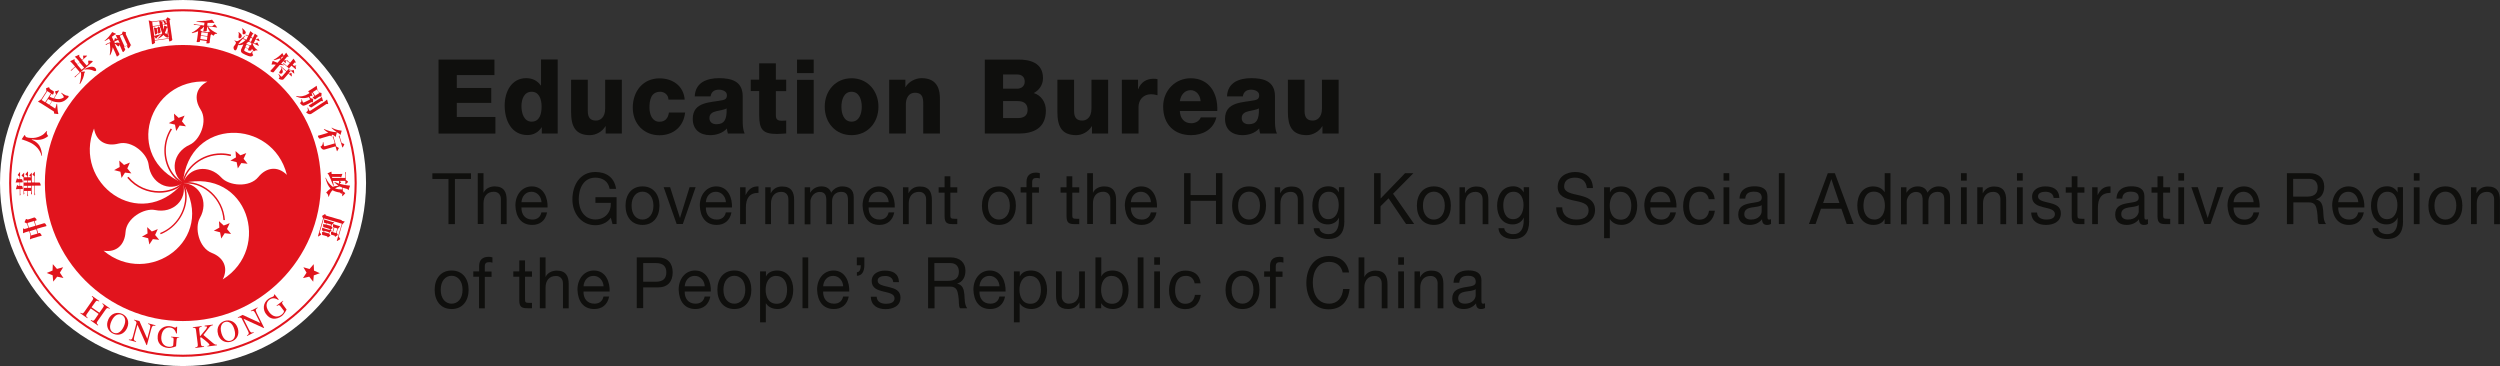 <svg xmlns="http://www.w3.org/2000/svg" id="_&#x5716;&#x5C64;_2" viewBox="0 0 251.75 36.86"><rect x="0" y="0" width="251.75" height="36.86" fill="#333333" stroke="none"/><defs><style>.cls-1{fill:#e1141d;}.cls-1,.cls-2,.cls-3{stroke-width:0px;}.cls-2{fill:#fff;}.cls-3{fill:#0f0f0d;}</style></defs><g id="Logos"><path class="cls-2" d="m18.43,36.86c10.18,0,18.43-8.25,18.43-18.43S28.61,0,18.43,0,0,8.25,0,18.43s8.25,18.43,18.43,18.43Z"></path><path class="cls-1" d="m18.42.93C8.76.93.92,8.77.92,18.43s7.84,17.5,17.5,17.5,17.5-7.84,17.5-17.5S28.09.93,18.42.93Zm0,34.79c-9.55,0-17.29-7.74-17.29-17.29S8.87,1.14,18.42,1.14s17.29,7.74,17.29,17.29-7.74,17.29-17.29,17.29Z"></path><path class="cls-1" d="m18.42,32.33c7.68,0,13.9-6.22,13.9-13.9s-6.23-13.9-13.9-13.9-13.9,6.23-13.9,13.9,6.22,13.9,13.9,13.9Z"></path><path class="cls-2" d="m18.42,18.43c-6.15-2.6-3.43-10.61,2.46-10.21-1.19.61-1.36,1.75-.68,2.81.76,1.18-.07,3.09-1.1,3.55-1.69.76-2.03,2.79-.68,3.85Z"></path><path class="cls-2" d="m18.42,18.43c-4.37,5.05-11.15-.02-8.95-5.49.21,1.32,1.25,1.84,2.46,1.52,1.36-.36,2.92,1.02,3.04,2.14.2,1.84,2.03,2.79,3.45,1.83Z"></path><path class="cls-2" d="m18.42,18.43c3.45,5.72-3.47,10.6-7.99,6.82,1.32.2,2.13-.62,2.21-1.87.08-1.41,1.87-2.46,2.98-2.23,1.82.38,3.28-1.06,2.81-2.72Z"></path><path class="cls-2" d="m18.42,18.43c6.51-1.51,9.01,6.57,4.01,9.71.6-1.19.07-2.22-1.1-2.67-1.31-.51-1.76-2.54-1.2-3.52.92-1.61,0-3.45-1.71-3.51Z"></path><path class="cls-2" d="m18.42,18.43c.57-6.66,9.04-6.54,10.47-.82-.95-.94-2.09-.75-2.88.22-.89,1.09-2.96.89-3.72.05-1.25-1.37-3.28-1.07-3.87.55Z"></path><polygon class="cls-1" points="18.09 12.64 17.74 13.19 17.62 12.55 17 12.4 17.56 12.08 17.52 11.44 17.99 11.87 18.59 11.64 18.32 12.22 18.73 12.72 18.09 12.64"></polygon><polygon class="cls-1" points="12.82 16.96 13.23 17.46 12.59 17.38 12.24 17.92 12.12 17.29 11.49 17.13 12.05 16.82 12.01 16.17 12.49 16.61 13.08 16.37 12.82 16.96"></polygon><polygon class="cls-1" points="15.29 23.31 15.89 23.07 15.62 23.66 16.03 24.15 15.39 24.08 15.04 24.62 14.92 23.99 14.29 23.83 14.86 23.51 14.82 22.87 15.29 23.31"></polygon><polygon class="cls-1" points="22.09 22.92 22.05 22.27 22.53 22.71 23.13 22.47 22.86 23.06 23.27 23.56 22.63 23.48 22.28 24.02 22.16 23.39 21.53 23.23 22.09 22.92"></polygon><polygon class="cls-1" points="23.83 16.33 23.2 16.17 23.76 15.85 23.72 15.21 24.2 15.64 24.8 15.41 24.53 15.99 24.93 16.49 24.3 16.42 23.95 16.96 23.83 16.33"></polygon><path class="cls-1" d="m16.55,15.16c0-.74.2-1.51.64-2.22h0l.13.08c-.43.68-.62,1.42-.62,2.14h0c0,1.39.72,2.68,1.75,3.21h0l-.07.14c-1.09-.56-1.83-1.9-1.83-3.34h0Z"></path><path class="cls-1" d="m12.82,17.9l.12-.1c.83,1,2,1.45,3.1,1.45h0c.91,0,1.77-.31,2.33-.87h0l.11.11c-.6.6-1.5.92-2.44.92h0c-1.14,0-2.36-.47-3.22-1.5h0Z"></path><path class="cls-1" d="m16.13,23.46c1.65-.66,2.52-2.25,2.52-3.67h0c0-.48-.1-.93-.3-1.33h0l.14-.07c.21.42.31.9.31,1.39h0c0,1.48-.91,3.12-2.62,3.81h0l-.06-.14h0Z"></path><path class="cls-1" d="m18.84,18.48c-.14,0-.27,0-.4.03h0l-.02-.15c.14-.02.28-.03.42-.03h0c1.74,0,3.65,1.56,3.81,3.83h-.15c-.14-2.18-2.01-3.68-3.66-3.68h0Z"></path><path class="cls-1" d="m18.35,18.42c.26-1.57,1.93-2.98,3.9-2.98h0c.34,0,.68.04,1.02.13h0l-.04.15c-.33-.08-.66-.12-.99-.12h0c-1.9,0-3.51,1.37-3.75,2.85h0l-.15-.02h0Z"></path><polygon class="cls-1" points="6.03 27.46 6.39 28 5.76 27.86 5.36 28.36 5.3 27.72 4.7 27.49 5.29 27.24 5.32 26.6 5.74 27.08 6.36 26.91 6.03 27.46"></polygon><polygon class="cls-1" points="30.87 27.46 30.51 28 31.14 27.86 31.54 28.37 31.6 27.73 32.21 27.51 31.62 27.25 31.59 26.6 31.17 27.09 30.55 26.91 30.87 27.46"></polygon><path class="cls-1" d="m8.1,31.48c.22.14.27.09.41-.1l.79-1.13c.14-.19.12-.24-.06-.4l.04-.05.72.51-.03.05c-.21-.12-.26-.11-.39.08l-.36.5.79.55.36-.51c.13-.19.12-.24-.07-.39l.04-.05.72.51-.03.05c-.21-.12-.26-.11-.39.07l-.81,1.16c-.12.17-.13.24.06.4l-.04.05-.72-.51.04-.05c.22.14.28.09.41-.1l.35-.51-.79-.55-.38.54c-.12.17-.13.24.07.4l-.03.05-.72-.51.04-.05Z"></path><path class="cls-1" d="m10.9,32.17c.31-.66.93-.78,1.41-.56.47.22.79.77.48,1.44-.29.61-.88.8-1.4.55-.52-.24-.77-.82-.48-1.43Zm1.56.72c.31-.66.09-1.04-.2-1.18-.29-.14-.72-.05-1.03.61-.29.63-.12,1.03.2,1.18.32.15.73.03,1.03-.61Z"></path><path class="cls-1" d="m15.63,32.81c-.2-.03-.3-.04-.4.32l-.43,1.62h-.05s-.91-2.05-.91-2.05h0s-.32,1.2-.32,1.2c-.08.32-.04.4.19.47l-.02.06-.72-.19.02-.06c.24.05.31.02.4-.32l.36-1.36c-.08-.19-.13-.22-.25-.25v-.06s.54.14.54.14l.79,1.79h0s.27-1.03.27-1.03c.09-.35.01-.4-.19-.47l.02-.06.72.19v.06Z"></path><path class="cls-1" d="m18.02,34c-.14,0-.22,0-.24.23l-.05.64s-.44.2-.79.17c-.31-.02-.66-.15-.86-.41-.15-.2-.23-.39-.2-.81.04-.53.49-1.03,1.17-.98.32.03.46.14.56.15.02,0,.13,0,.16-.09h.07s-.03.68-.03.68h-.07c-.07-.24-.21-.57-.65-.6-.3-.02-.78.14-.85.94-.04.57.26.96.75,1,.21.02.44-.04.45-.15l.04-.51c.02-.26-.04-.27-.25-.3v-.06s.81.06.81.06v.06Z"></path><path class="cls-1" d="m20.61,32.79l.83-.1v.06c-.18.04-.25.06-.44.31l-.52.67.83.7c.23.2.36.31.54.28v.06s-.96.12-.96.12v-.06c.16-.03.21-.04.2-.11-.01-.1-.36-.39-.48-.48l-.38-.29-.07.08.07.59c.03.22.07.27.32.25v.06s-.88.11-.88.11v-.06c.24-.04.27-.1.24-.35l-.17-1.37c-.03-.25-.1-.26-.32-.25v-.06s.89-.11.89-.11v.06c-.24.05-.28.09-.25.32l.08.65c.63-.73.71-.83.7-.93-.01-.09-.07-.08-.23-.07v-.06Z"></path><path class="cls-1" d="m21.96,33.66c-.21-.7.18-1.2.68-1.35.5-.15,1.1.06,1.31.76.19.65-.13,1.18-.69,1.34-.55.16-1.12-.1-1.31-.75Zm1.64-.49c-.2-.69-.62-.84-.93-.75-.31.09-.57.44-.37,1.14.2.67.59.85.93.75.34-.1.57-.46.37-1.13Z"></path><path class="cls-1" d="m25.94,31.01c-.17.11-.25.17-.09.5l.75,1.5-.05.02-2.03-.93h0s.56,1.11.56,1.11c.15.29.24.32.45.23l.03.05-.67.34-.03-.05c.21-.12.25-.2.09-.5l-.63-1.25c-.19-.08-.24-.07-.35-.02l-.03-.05.49-.25,1.78.82h0s-.48-.95-.48-.95c-.17-.33-.25-.31-.45-.23l-.03-.05.67-.34.03.05Z"></path><path class="cls-1" d="m28.51,30.33c-.1.09-.16.15-.03.33l.38.51s-.2.43-.48.65c-.25.19-.59.32-.92.26-.24-.05-.43-.14-.68-.47-.32-.43-.31-1.1.23-1.5.26-.19.44-.2.52-.26.02-.02.09-.09.06-.17l.06-.04.42.52-.06.04c-.2-.13-.53-.28-.88-.02-.24.18-.5.62-.01,1.27.35.46.83.55,1.22.25.18-.13.3-.32.24-.41l-.31-.41c-.16-.21-.21-.18-.39-.06l-.03-.05.65-.49.03.05Z"></path><path class="cls-1" d="m4.68,22.72s-.04-.08-.08-.14c-.05-.08-.08-.1-.1-.1-.02,0-.04,0-.07,0l-.33.1-.47.14h-.01s0,0,0,0l-.13-.46h0s.01-.01.01-.01l.14-.04s.06-.02.04-.09c-.01-.04-.04-.09-.1-.15-.05-.06-.1-.08-.14-.07l-.32.11-.29.09c-.06.02-.12,0-.17-.05,0,0-.02-.01-.03,0-.01,0-.03.01-.03.03l-.12.27s0,.02,0,.03c0,.01,0,.02.02.02l.22.11h0s0,0,0,0l.13.43h0s-.01.01-.01.01l-.33.1c-.06.02-.11,0-.15-.05,0,0-.01-.01-.02,0-.01,0-.02.01-.02.02v.47c.06-.03.14-.06.24-.1l.38-.11h0s0,0,0,0l.12.4h0s-.05.43-.05.43c.1-.05.2-.09.31-.12l.49-.15.35-.09s.02,0,.03-.02c0,0,0-.02,0-.03,0-.03-.04-.07-.08-.13-.05-.08-.08-.1-.1-.11-.02,0-.04,0-.07,0l-.09.03h-.01s0,0,0,0l-.12-.43h0s0-.02,0-.02l.5-.15.42-.11s.03,0,.03-.02c0,0,0-.03,0-.04Zm-1.76.21h-.01s0,0,0,0l-.14-.46h0s.01-.02.01-.02l.63-.19h.01s0,0,0,0l.14.46h0s-.01.02-.01.02l-.63.19Zm.87.57h0s-.01.02-.01.02l-.64.19h-.01s0,0,0,0l-.13-.43h0s.01-.01.01-.01l.63-.19h.01s0,0,0,0l.12.43Z"></path><polygon class="cls-2" points="2.05 19.62 2.04 19.63 2.04 19.63 2.05 19.62"></polygon><polygon class="cls-1" points="3.21 19.53 3.21 19.53 3.21 19.54 3.21 19.53"></polygon><polygon class="cls-2" points="3.54 19.62 3.53 19.62 3.53 19.63 3.54 19.62"></polygon><polygon class="cls-2" points="2.82 19.72 2.81 19.72 2.81 19.73 2.82 19.72"></polygon><path class="cls-1" d="m2.43,19.53h0s0,.01,0,.01h0Z"></path><polygon class="cls-1" points="1.67 18.65 1.67 18.65 1.67 18.65 1.67 18.65"></polygon><polygon class="cls-1" points="1.96 17.35 1.96 17.35 1.97 17.34 1.96 17.35"></polygon><path class="cls-1" d="m2.25,18.36s.04-.01.04-.04c0-.04,0-.09-.02-.14-.02-.06-.03-.09-.04-.11-.01-.02-.03-.03-.05-.03h-.15s-.01,0-.01,0h0v-.69s0-.02,0-.02c0,0,0,0-.01,0,0,0-.02,0-.02.01,0,0-.19.25-.19.25,0,.01-.01.02-.01.03,0,0,0,.02.02.03l.17.15h0v.23h0s-.01.01-.01.01h-.17s-.05-.08-.05-.08c0,0-.01-.01-.02-.01-.01,0-.02,0-.03.02l-.13.41c.06,0,.23-.01.23-.01h.17s.01,0,.01,0h0s0,.34,0,.34h0s-.01.01-.01.01h-.16s0,0,0,0h0c-.03-.07-.04-.08-.05-.08,0,0-.01,0-.02,0-.02,0-.03,0-.03.02l-.11.4c.05,0,.2-.02.2-.02h.19v.66l.08-.07c-.02-.07-.03-.13-.03-.18v-.4h0s.01-.01.01-.01h.11s.12,0,.12,0c0,0,.01,0,.01,0,0,0,.01-.02.01-.05s0-.08-.03-.15c-.02-.08-.04-.1-.04-.11-.01,0-.03-.01-.04-.01h-.17v-.34h0s.01-.01.01-.01h.24Z"></path><polygon class="cls-1" points="1.66 17.97 1.66 17.97 1.66 17.97 1.66 17.97"></polygon><polygon class="cls-1" points="2.74 17.31 2.74 17.31 2.74 17.31 2.74 17.31"></polygon><path class="cls-1" d="m4.05,18.49c-.02-.05-.04-.11-.08-.11h-.21s-.24,0-.24,0h-.01s0-1.07,0-1.07c0-.02,0-.02,0-.02-.01,0-.02,0-.02.01l-.21.24s-.01.02-.01.03c0,0,0,.02.02.03l.18.16h0s0,.6,0,.6h0s-.01.01-.01.01h-.25s-.01,0-.01,0h0v-.95s0-.02,0-.02c0,0,0,0-.01,0-.01,0-.02,0-.02.01l-.2.22s-.02.03-.02.04c0,.01,0,.02.02.03l.16.12h0v.02h0s-.01.01-.01.01h-.29s-.01,0-.01,0h0s0-.55,0-.55c0-.02-.01-.02-.02-.02-.01,0-.02,0-.03.01,0,0-.2.24-.2.24,0,0-.01.02-.01.03s0,.02.02.03l.18.14h0v.11h0s-.01.01-.01.01h-.32v-.43s-.01-.02-.01-.02c0,0-.01,0-.02.01l-.21.23s-.01.02-.01.04c0,.01,0,.02.01.03l.18.15h0s0,1.74,0,1.74l.08-.08c-.02-.06-.03-.12-.03-.17v-.11h0s.01-.01.01-.01h.31s.01,0,.01,0h0v.54l.08-.06c-.02-.09-.03-.16-.03-.23v-.24h0s0-.01,0-.01h.32s.01,0,.01,0h0v.37l.09-.08c-.02-.09-.03-.17-.03-.25v-.56h0s.01-.01.01-.01h.26s0,.98,0,.98l.08-.08c-.02-.08-.03-.16-.03-.22v-.68s0-.01,0-.01h.29s.23,0,.23,0c.04,0,.06,0,.06,0,0,0,0-.02,0-.04,0-.04-.01-.11-.04-.18Zm-1.65-.12v-.18h0s0-.01,0-.01h.31s.01,0,.01,0h0v.19h0s-.01.01-.01.01h-.32Zm.32.55h-.31s-.01,0-.01,0h0v-.2h0s.01-.01.01-.01h.31s.01,0,.01,0h0v.2h0s-.01.01-.01.01Zm.06-.55v-.18h0s.01-.01.01-.01h.32s.01,0,.01,0h0s0,.19,0,.19h0s-.01.01-.01.01h-.33Zm.33.55h-.32s0,0,0,0h0s0-.2,0-.2h0s.01-.01.01-.01h.32s.01,0,.01,0h0v.2h0s-.01.01-.01.01Z"></path><path class="cls-1" d="m3.22,14.04h0s.01,0,.01,0c.31.05.6.06.86.02.26-.04.52-.16.77-.36-.13-.14-.18-.28-.14-.41,0-.02.01-.04.03-.06l-.04-.04c-.13.14-.24.25-.31.31-.08.07-.19.14-.34.21-.15.07-.3.12-.45.15-.15.03-.32.04-.49.03-.17,0-.33-.03-.45-.07-.06-.02-.1-.06-.12-.12-.02-.07-.04-.08-.05-.09-.01,0-.03,0-.04,0l-.28.42s.09.02.13.04c.19.06.43.15.72.28.28.13.53.32.74.55.2.23.35.5.42.79h.05c-.03-.43-.12-.77-.27-1.02-.16-.25-.41-.46-.77-.6h-.01s0-.01,0-.01h0Z"></path><polygon class="cls-1" points="5.47 11.46 5.47 11.46 5.47 11.46 5.47 11.46"></polygon><path class="cls-1" d="m6.93,9.72s-.02-.05-.04-.06c-.01-.01-.04-.02-.08-.02-.14-.01-.29-.07-.45-.18-.05-.03-.11-.08-.16-.12l-.04.03c.11.11.2.24.27.39h0s0,.01,0,.01v.02c-.04.05-.12.1-.25.14-.13.04-.25.06-.37.05-.12,0-.23-.03-.33-.07h-.02s0-.02,0-.02l.48-.75s0-.03,0-.03c0,0-.02,0-.04,0-.02,0-.32.08-.32.08-.01,0-.02,0-.03.02,0,.01,0,.02,0,.03h0s0,0,0,0l.09.27h0s0,.01,0,.01l-.24.38h0s0,0,0,0c-.14-.04-.27-.09-.38-.15h-.01s0-.02,0-.02l.18-.28h0s0,0,0,0l.1.07s.05.02.07-.03c.02-.03.04-.08.06-.16.02-.08.01-.12-.03-.15l-.23-.13-.13-.09s-.06-.07-.07-.14h0s0-.02-.01-.03c-.01,0-.02,0-.04,0l-.23.08s-.03.02-.04.03c0,.01,0,.02,0,.03l.04.25h0s-.52.81-.52.81h0s0,0,0,0l-.34.24c.08.04.19.1.33.19l1.27.81s.04.06.02.12c-.01.02-.01.05,0,.06,0,.01.02.02.03.03.02,0,.36.05.36.05.02,0,.03,0,.04-.02.01-.02.01-.03,0-.05-.03-.07-.06-.23-.08-.5l-.04-.46h-.05c-.03.14-.07.29-.13.45v.02s-.02,0-.02,0l-.53-.34h-.01s0-.02,0-.02l.25-.39h0s0,0,0,0c.09.04.2.07.33.09.12.02.25.03.38.03.13,0,.25-.03.37-.08.12-.05.23-.12.33-.21.1-.09.17-.15.18-.17l.03-.04s.03-.06.02-.09Zm-2.36.59h-.01s-.35-.23-.35-.23h-.01s0-.02,0-.02l.56-.88h0s.01,0,.01,0l.35.22h0s0,.02,0,.02l-.57.88h0Zm.65-.13l-.24.37h0s-.01,0-.01,0l-.34-.22h0s0-.02,0-.02l.21-.33h0s.01,0,.01,0c.1.06.23.12.36.17h.01s0,.02,0,.02Z"></path><path class="cls-1" d="m9.3,6.16s0,0,0-.01c0,0,0,0,0-.01,0,0-.02-.01-.03-.01-.01,0-.34-.03-.34-.03,0,0-.01,0-.03.02-.02.01-.02.02-.02.04l.02.28h0s0,0,0,0l-.17.15h-.01s0,0,0,0l-.44-.51h0s0-.02,0-.02l.48-.42s.01-.02.01-.02c0,0,0,0,0,0,0,0-.02-.01-.04-.02h-.33s-.02,0-.03,0c0,0-.01.02,0,.03h0s.02.27.02.27h0s0,.01,0,.01l-.12.11h-.01s0,0,0,0l-.25-.29s-.05-.09-.03-.13c.01-.04.01-.06,0-.08,0,0-.01-.01-.03,0l-.42.19s.1.09.21.2l.28.33h.01s-.01.02-.01.02l-.24.21h0s0,0,0,0l-.25-.29s-.04-.11-.01-.17c0,0,0-.02-.01-.04-.01-.01-.02-.01-.04,0l-.41.19s.09.08.19.19l.3.34h0s0,.02,0,.02l-.45.39h.12c.05-.07.1-.12.14-.16l.22-.19h.01s0,0,0,0l.44.51h0s0,.02,0,.02l-.56.49h.12s.08-.11.13-.16l1.63-1.41Zm-1.52.35h-.01s.01-.02.01-.02l.24-.2h0s0,0,0,0l.44.51h0s0,.02,0,.02l-.24.21h0s0,0,0,0l-.44-.51Z"></path><path class="cls-1" d="m8.53,7.2l-.38.03c.05.35,0,.75-.14,1.21l.05.02c.26-.41.41-.79.43-1.12h0s0,0,0,0l.07-.07s.01-.02,0-.04c0,0-.02-.01-.03-.01Z"></path><path class="cls-1" d="m9.68,7.02c0-.05-.03-.1-.07-.15-.09-.11-.23-.16-.42-.15-.18.01-.42.09-.69.24v.05c.33-.06.65-.02.96.13.08.04.14.03.19,0,.03-.03.05-.07.04-.12Z"></path><polygon class="cls-1" points="10.77 4.56 10.76 4.56 10.75 4.56 10.77 4.56"></polygon><path class="cls-1" d="m13.22,4.61l-.19-.38-.36-.78s-.01-.07,0-.11c.02-.03.02-.05.02-.07,0-.01-.02-.02-.04-.03l-.22-.06s-.05,0-.06,0c-.02,0-.02.02-.03.04h0s-.07.2-.07.2h0s0,0,0,0l-.24.11h-.38c.03.06.07.13.1.21l.08.17v.03s-.02-.01-.02-.01l-.19-.08s-.04-.01-.04-.01c0,0,0,0-.02.03l-.06.22h0s0,0,0,0l-.04.02h-.01s0,0,0,0l-.18-.39h0s0-.02,0-.02c.12-.08.2-.14.22-.16.02-.02.05-.04.06-.05.02,0,.05-.01.07-.02.03,0,.04,0,.05-.02,0-.01,0-.03,0-.04,0,0,0-.01-.02-.02l-.35-.16c-.2.32-.46.62-.77.88l.02.03c.17-.09.32-.18.43-.26h0s0,0,0,0l.15.34h0s-.01.02-.01.02l-.51.23.1.05c.08-.06.15-.1.2-.12l.13-.06h.01s0,0,0,0c.07.36.07.77,0,1.22h.04c.14-.25.23-.52.26-.78h0s0-.01,0-.01h0s.01,0,.01,0h0s.26.57.26.57l.12.29v.03s.04.04.08.02c.03-.02.08-.05.13-.1.06-.07.07-.1.08-.1,0-.02,0-.04-.01-.06l-.03-.06-.18-.36-.26-.57h0s.01-.02.01-.02h.01s0,0,0,0h0s.04.03.09.06c.06.03.11.08.16.14.04.05.09.07.14.05.02,0,.04-.03.05-.06.01-.03.02-.06,0-.1h0s.01-.02.01-.02h0s.01,0,.01,0h0s.16.37.16.37l.15.34s.02.04.04.05c0,0,.02,0,.03,0,.03,0,.06-.04.1-.09.04-.04.07-.08.09-.12.02-.03.01-.06,0-.09l-.11-.22h0s.01-.02.01-.02l.26-.12h.01s0,0,0,0l.11.26s.01.03.02.03c0,0,.02,0,.03,0,.04-.02.09-.06.14-.13.06-.07.07-.13.05-.18Zm-1.19-.26h0s0,.03,0,.03v-.02c-.08-.09-.23-.1-.46-.02h0s0,0,0,0l-.06-.13h0s.01-.02.01-.02l.37-.17h.01s0,0,0,0l.15.32h0s0,.01,0,.01Zm.79.23l-.26.12h-.01s0,0,0,0l-.49-1.08h0s0-.02,0-.02l.27-.12h.01s0,0,0,0l.5,1.08h0s-.01.02-.01.02Z"></path><polygon class="cls-1" points="11.6 3.86 11.6 3.86 11.6 3.85 11.6 3.86"></polygon><path class="cls-1" d="m17.31,3.72l-.24-1.65h0s0-.01,0-.01l.07-.08s.02-.03.02-.05c0-.02-.01-.03-.02-.03l-.24-.14s-.03-.01-.04,0c-.01,0-.02,0-.03.02l-.14.2h0s0,0,0,0l-1.32.19h0s0,0,0,0l-.4-.12c.02.12.04.21.05.28l.24,1.72.04.37s0,.03.02.03c.01,0,.02,0,.04,0,.03,0,.08-.02.14-.06.08-.04.1-.06.11-.07,0-.02.01-.03,0-.05l-.03-.16h0s.01-.02.01-.02l1.41-.2h.01s0,.01,0,.01v.08s.03.16.03.16c0,0,0,.02.02.03.01,0,.03.01.04,0,.01,0,.05-.01.15-.06.08-.04.11-.08.1-.13l-.05-.26Zm-.49-1.26h0s.03.2.03.2v.02s-.02,0-.02,0l-.3-.1c-.01.18-.02.31-.04.38h0s-.01,0-.01,0h0s0,0,0,0h0c-.02-.07-.05-.21-.08-.44h0s.01-.01.01-.01l.42-.06h.01Zm-.32-.41l.24-.04h.01s0,.01,0,.01l.04.3v.03s-.02-.01-.02-.01l-.08-.04h0s0-.02,0-.02c0-.02.01-.05,0-.07,0-.04-.03-.07-.07-.09-.04-.03-.09-.04-.15-.04h0v-.02h0s.01-.01.01-.01Zm-.3.05h0s0,0,0,0h0l.19-.03h.03s-.02.02-.02.02h-.01c.06.04.09.09.11.16.01.07.04.1.07.11h.02s0,.02,0,.02l-.06.08h0s0,0,0,0l-.14.02h-.01s0-.01,0-.01l-.03-.2h0s0-.01,0-.01c.05-.04.05-.06.05-.07,0-.02-.01-.02-.02-.02l-.17-.03h-.03s.02-.02.02-.02Zm-.82.51l-.05-.37h0s.01-.01.01-.01l.68-.1h.01s0,0,0,0l.03.15.03.23h0s0,.02,0,.02l-.69.1h0s0,0,0,0Zm1.63,1.23l-1.41.2h-.01s0-.01,0-.01l-.05-.36h0s.01-.01.01-.01h0s0,0,0,0h0s.03.07.07.11c.03.04.05.08.07.1.01.02.02.02.02.02.02,0,.04-.02.06-.05.02-.04.05-.08.1-.12l.36-.29v-.02c-.24.08-.47.15-.69.2h-.01s0-.01,0-.01l-.13-.92v-.03s.02.01.02.01l.06.04c.08-.03.13-.05.16-.05l.46-.07h0s0,.01,0,.01l.03.18v.03s-.02-.02-.02-.02l-.14-.1s-.02,0-.03,0c-.01,0-.02,0-.02.02h0s-.08.12-.08.12h0s0,0,0,0h-.09s0,.01,0,.01h0s-.26-.07-.26-.07c.01.06.02.12.04.19l.04.26.03.22s.01.04.02.05c0,0,.01,0,.03,0,0,0,.03,0,.1-.05.07-.04.08-.05.09-.06,0,0,.01-.02,0-.03v-.07s0-.01,0-.01h.01s.06-.01.06-.01h.01s0,.01,0,.01v.09s.02.02.02.02c0,0,.02,0,.04,0,.02,0,.06-.02.12-.05.06-.03.08-.06.08-.11l-.03-.12-.03-.24h0s0-.01,0-.01l.03-.04.02-.02v.03c.05.21.1.38.16.52h0s0,.01,0,.01c-.12.2-.27.38-.46.54l.02.02c.22-.09.41-.22.57-.38h0s.01,0,.01,0c.07.09.15.16.23.2.08.05.15.07.19.06.06,0,.09-.04.08-.09,0-.03-.02-.06-.04-.11-.02-.05-.04-.11-.05-.17,0-.07-.02-.18-.03-.33h-.02c-.03.27-.04.29-.04.3,0,.02-.02.03-.04.03-.02,0-.03,0-.05-.01,0,0-.03-.02-.09-.1h0s0-.01,0-.01c.06-.12.12-.27.18-.47h0s0,0,0,0c.02-.02.03-.04.05-.05h.02s0,0,0,0l.15,1.05h0s-.01.01-.01.01Zm-1.11-.63h0s-.06.01-.06.01h0s0-.01,0-.01l-.05-.32h0s.01-.01.01-.01h.06s.01-.01.01-.01h0s.04.34.04.34h0Z"></path><polygon class="cls-1" points="15.97 2.67 15.97 2.67 15.97 2.67 15.97 2.67"></polygon><polygon class="cls-1" points="15.47 2.69 15.46 2.69 15.46 2.69 15.47 2.69"></polygon><polygon class="cls-1" points="15.97 2.67 15.97 2.67 15.97 2.67 15.97 2.67"></polygon><polygon class="cls-1" points="21.57 2.24 21.57 2.24 21.57 2.25 21.57 2.24"></polygon><path class="cls-1" d="m21,2.68l-.02-.03h.03s.82.12.82.12c.02,0,.03,0,.04,0,0,0,0,0,0,0,0-.01,0-.02-.02-.04l-.2-.26s-.02-.01-.03-.01c-.01,0-.03,0-.04.01l-.21.18h0s0,0,0,0l-.5-.07h-.01s0-.01,0-.01l.04-.27h0s.01,0,.01,0c.06,0,.16,0,.29,0,.14,0,.22,0,.26,0,.02,0,.04,0,.06.02.01,0,.02,0,.04,0,.01,0,.02-.01.02-.02,0,0,0-.02,0-.03l-.23-.29c-.31.09-.84.14-1.56.17v.04c.21.03.47.06.79.09h.01s0,.02,0,.02l-.04.26h0s-.01.01-.01.01l-1.05-.15.06.09c.05,0,.14,0,.27.01l.37.05h.02s-.01.02-.01.02c-.21.27-.51.51-.89.7l.03.05c.3-.07.5-.14.59-.19h.02s0,.01,0,.01l-.03.28-.07.52-.05.23s0,.02,0,.02c0,0,.03.02.07.03.05,0,.11,0,.17-.01.08-.02.09-.04.09-.04l.02-.15h0s.01,0,.01,0l.64.09h.01s0,.02,0,.02l-.03.19s0,.03.05.03c.05,0,.11,0,.18-.01.08-.02.1-.04.1-.05l.02-.24.08-.53s.02-.04.04-.05c.03-.01.03-.02.03-.02v-.02s.02.01.02.01c.09.07.16.12.2.14.06-.09.1-.15.15-.17.05-.03.1-.04.16-.03.01,0,.02,0,.03,0l.03-.05c-.34-.14-.64-.35-.88-.62Zm-.12,1.03l-.04.31h0s-.01,0-.01,0l-.64-.09h-.01s0-.01,0-.01l.04-.31h0s.01-.01.01-.01l.64.09h.01s0,.01,0,.01Zm.05-.37l-.04.29h0s-.01.01-.01.01l-.63-.09h-.01s0-.02,0-.02l.04-.29h0s.01,0,.01,0l.64.09h.01s0,.02,0,.02Zm.2-.14h0s-.01.01-.01.01h0s-.05-.04-.05-.04c0,0,0,0,0,0h0s0,0,0,0l-.13.09h0s0,0,0,0l-.6-.09h0s-.18-.14-.18-.14h-.01s.02-.02.02-.02c.15-.09.27-.2.37-.33h0s0,0,0,0h0s.01,0,.01,0h0s-.02.17-.02.17l-.06.3h0s0,0,.04.01c.05,0,.11,0,.19,0,.1-.02.11-.04.11-.04l.03-.24.03-.21h0s.01-.01.01-.01h0s.01,0,.01,0h0c.04.19.13.36.27.52h.01s-.01.02-.01.02Z"></path><path class="cls-1" d="m26.05,3.91s-.02-.03-.03-.03c0,0-.02,0-.04,0l-.18.09h0s0,0,0,0l-.05-.02h0s0-.02,0-.02l.1-.22s.03-.03.07-.04c.05-.01.06-.02.06-.02,0,0,0-.01-.04-.05l-.28-.22s-.08.19-.08.19l-.11.24h0s-.01,0-.01,0l-.16-.07h0s0-.02,0-.02l.11-.24s.03-.03.07-.04c.05-.01.05-.02.05-.02,0,0,0-.02-.05-.06l-.27-.23c-.02.05-.09.21-.09.21l-.11.25h0s-.01,0-.01,0l-.27-.12.03.1c.07,0,.12.03.17.05l.04.02h0s0,.02,0,.02l-.15.34h0s-.01,0-.01,0l-.3-.14h-.02s.01-.02.01-.02l.2-.22-.02-.03c-.17.15-.33.28-.48.39-.16.11-.27.17-.32.17-.05,0-.11-.01-.16-.04-.02-.01-.05-.03-.08-.05l-.03.04c.08.07.13.12.14.16.01.04,0,.09-.01.13-.01.04-.05.09-.11.17-.06.07-.09.12-.1.14-.02.05-.02.12,0,.2.02.08.06.14.11.16.08.04.14,0,.2-.12.04-.08.06-.15.08-.23.02-.08.03-.13.05-.17h0s0,0,0,0c.18.02.35,0,.51-.06h.03s-.01.02-.01.02l-.23.5s-.02.11,0,.19c.02.07.08.14.17.19.09.05.18.1.28.14.22.1.39.16.5.17.1.01.2-.04.29-.14-.07-.08-.1-.16-.1-.22,0-.06.02-.12.04-.19l-.03-.02s-.04.06-.07.11c-.04.06-.08.1-.11.12-.03.02-.08.02-.15,0-.06-.02-.15-.05-.25-.1-.13-.06-.21-.1-.23-.13-.03-.03-.03-.08,0-.13l.09-.2h0s.01,0,.01,0l.29.13h.01s0,.02,0,.02l-.04.08s0,.01,0,.02c0,.01.01.02.03.03.04.02.1.03.18.03.09,0,.12-.02.12-.03l.07-.14v-.03s.02.03.02.03c.04.08.1.17.18.25.11-.1.22-.13.34-.1l.03-.03c-.28-.2-.45-.43-.5-.68v-.02s.01,0,.01,0l.57.26s.02,0,.03,0c0,0,.01,0,.01-.02,0,0,0-.01,0-.02,0,0-.13-.26-.13-.26,0-.02-.02-.03-.02-.03-.01,0-.02,0-.02,0h0s0,0,0,0l-.21.1h0s0,0,0,0l-.1-.04h-.01s0-.02,0-.02l.15-.34h0s.01,0,.01,0l.36.16s.04.01.04,0c0,0,0,0,.01,0,0,0,0-.02,0-.03,0,0-.09-.21-.09-.21Zm-2.03.55h-.04s.02-.02.02-.02c.1-.16.26-.34.45-.54h.01s0,0,0,0l.02.04s.08.01.13.04l.09.04h.02s-.01.02-.01.02c-.16.18-.39.32-.7.42Zm1.12.17l-.12.26h0s-.01,0-.01,0l-.29-.13h-.01s0-.02,0-.02l.12-.26h0s0,0,0,0l.29.13h.01s0,.02,0,.02Zm.18-.31c-.02.08-.02.15-.02.22h0s-.01.01-.01.01h-.14s0,.02,0,.02h0s-.27-.12-.27-.12h0s0,0,0,0l-.06-.08h-.01s.01-.02.01-.02c.01,0,.06-.04.23-.15h0s0,0,0,0l.26.12h0s0,.01,0,.01Zm.11-.44l-.16.34h0s-.01,0-.01,0l-.16-.07h-.01s0-.01,0-.01l.15-.34h0s0,0,0,0l.16.07h.01s0,.02,0,.02Z"></path><path class="cls-1" d="m24.43,3.25c-.02.11,0,.17.06.2.04.02.09.01.14-.01.05-.03.09-.06.11-.1.05-.11-.06-.27-.33-.49l-.04.02.05.13c.02.06.03.15.01.26Z"></path><path class="cls-1" d="m24.03,3.56c-.02.17-.01.22,0,.24,0,.03.02.04.05.05.04.02.08.01.14-.02.05-.03.09-.08.11-.13.02-.05.02-.11,0-.17-.02-.07-.12-.17-.28-.3h-.04c.03.09.05.19.03.32Z"></path><path class="cls-1" d="m29.84,6.62s0-.02-.01-.03c-.01,0-.02-.01-.03,0h0l-.2.04h0s0,0,0,0l-.11-.1h-.01s0-.02,0-.02l.19-.22h0s0,0,0,0l.09.02s.01,0,.02-.01c.01-.01.01-.03,0-.05l-.22-.35c-.04.05-.2.25-.2.25l-.15.17h0s0,0,0,0l-.35-.3v.12c.07.03.12.05.15.08l.16.14h0s0,.02,0,.02l-.25.28h0s-.01,0-.01,0l-.38-.33v.11c.07.03.12.06.16.09l.38.33h.01s0,.02,0,.02l-.11.16-.11.12h0s0,0,0,0l-.6-.52v.11c.05.02.1.05.15.1l.41.35h.01s-.01.02-.01.02l-.42.48s-.03.02-.04.02c-.02,0-.05-.01-.08-.04-.04-.03-.1-.11-.2-.23l-.04.03s.06.1.08.16c.02.06.04.11.03.14,0,.03-.03.08-.09.16.04.02.17.06.17.06.02,0,.07.02.15.03.07.01.14-.01.19-.07l.47-.54h0s.01,0,.01,0l.32.28s0,0,0,0c0,0,.01,0,.01,0,0,0,0-.02.01-.03,0-.01-.03-.29-.03-.29,0-.02,0-.03-.01-.03,0-.01-.02-.01-.04,0l-.19.07h0s0,0,0,0l-.04-.03h-.01s0-.02,0-.02l.09-.11h0s0,0,0,0c.09.01.1,0,.1,0,0,0,0-.01,0-.02l-.22-.31h0s0-.01,0-.01h0s0-.01,0-.01h0s.58.51.58.51c0,0,0,0,0,0,0,0,0,0,.01,0,0,0,0-.01,0-.02,0-.02-.03-.31-.03-.31,0,0,0-.02-.02-.03,0,0-.02,0-.04,0l-.22.04h0s0,0,0,0l-.22-.19h0s0-.02,0-.02l.25-.28h0s0,0,0,0l.41.35s.03.01.03,0c0,0,0-.01.01-.02,0,0-.03-.28-.03-.28Z"></path><path class="cls-1" d="m28.23,6.53h0s.34.05.34.05l.02-.05-.26-.1h-.02s.01-.02.01-.02l.21-.25h0s0,0,0,0l.22.19s.03.01.03,0c0,0,0-.01,0-.03v-.24s-.01-.02-.02-.03c-.01,0-.02-.01-.03,0h0s-.14.06-.14.06h0s0,0,0,0h0s-.01-.01-.01-.01h0s.35-.41.35-.41h0s0,0,0,0l.09.03s.02,0,.03-.01c.01-.01.01-.02,0-.04l-.23-.37s-.15.2-.15.2l-.09.1h-.01s-.01,0-.01,0l-.13-.26c-.22.25-.51.48-.87.68v.04c.19-.02.39-.09.61-.18h0s0,0,0,0l.08.07h.01s-.01.02-.01.02l-.3.35h0s-.01,0-.01,0l-.48-.19c-.02.06-.11.33-.11.33,0,.02,0,.03,0,.04,0,0,.02.01.07,0,.04,0,.08-.01.12-.01l.22.02h.02s-.02.02-.02.02l-.3.35-.21.22s-.02.04-.02.05c0,.01.01.02.02.04.03.03.08.05.16.08.08.03.13.02.16-.02l.18-.23.41-.47h0Zm.05-.68h-.02s.02-.02.02-.02c0,0,.04-.03.19-.14h0s0,0,0,0h.04s.02.01.02.01v.02s-.18.19-.18.19h0s-.01,0-.01,0l-.06-.06Z"></path><path class="cls-1" d="m28.17,7.39s.08.04.13.03c.05,0,.09-.03.13-.07.03-.04.05-.09.05-.16,0-.06-.04-.17-.11-.32h-.05c0,.11-.05.21-.15.32-.06.07-.07.14,0,.19Z"></path><path class="cls-1" d="m32.93,10.02s-.11.1-.21.18l-1.47.95s-.08.02-.11-.02c-.03-.05-.08-.15-.13-.3l-.05.02c.03.1.05.19.04.25,0,.06-.06.13-.18.21.2.19.38.24.53.15l1.51-.98s.09-.03.14,0h0s.03,0,.04,0c.01,0,.02-.02.01-.03l-.11-.42Z"></path><polygon class="cls-1" points="32.36 9.72 32.35 9.72 32.35 9.72 32.36 9.72"></polygon><path class="cls-1" d="m31.36,10.28h0s0,0,0,0l.11.03s.03,0,.03,0c0,0,.01-.02.01-.03l.03-.27s0-.03-.01-.04c0-.02-.02-.03-.03-.03l-.21-.05h0s0,0,0,0l-.1-.15h0s.01-.02.01-.02l.14-.08h0s0,0,0,0l.08.05s.02,0,.03,0c.01,0,.02-.02.01-.04l-.08-.3h0s0-.01,0-.01l.04-.02h.01s0,0,0,0l.23.35h0s-.01.02-.01.02l-.14.09s-.02.01-.02.02c0,0,0,.02,0,.03.01.02.05.05.1.1.07.06.1.08.11.08.02,0,.03,0,.04,0h0s.17-.12.17-.12l.23-.15c.06-.04.12-.04.16-.01.02,0,.03,0,.04,0,0,0,.02-.02.02-.03,0-.01.02-.28.02-.28,0-.01,0-.02-.01-.04,0-.02-.02-.03-.04-.03l-.2-.04h0s0,0,0,0l-.17-.27h0s-.07-.41-.07-.41c-.05.04-.12.09-.22.15l-.35.23-.26.16s-.02.01-.02.02c0,0,0,.01,0,.02.02.03.06.08.13.14h.01s-.01.02-.01.02l-.16.1c-.16.1-.34.17-.55.21-.2.04-.41.03-.62-.01l-.02.05c.45.19.88.21,1.27.06h.01s0,0,0,0l.13.21h0s-.01.02-.01.02c-.13.07-.27.15-.41.21-.22.11-.24.11-.25.11-.02,0-.04-.01-.06-.04-.03-.04-.06-.14-.11-.3h-.04c.01.13,0,.21-.02.26-.03.04-.07.08-.13.12.04.05.08.1.12.14.04.04.09.08.13.1.05.03.09.04.14.03.05,0,.14-.04.28-.1.14-.06.29-.14.44-.23Zm.15-1.01l.4-.26h0s0,0,0,0l.23.35h0s0,.02,0,.02l-.4.26h-.01s0,0,0,0l-.22-.35h0s.01-.02.01-.02Z"></path><path class="cls-1" d="m32.51,10.18s.01-.02.01-.03l-.11-.39s-.07.05-.11.08c-.05.03-.09.06-.11.08l-.78.5-.28.17s-.02.02-.03.03c0,.01,0,.02,0,.04,0,0,.02.02.12.1.07.06.13.07.17.04l.22-.15.71-.46s.09-.03.14,0h0s.02,0,.03,0Z"></path><path class="cls-1" d="m33.19,13.67c.06-.02.11,0,.15.05.02.02.03.02.03.02,0,0,.01-.01.02-.02l.03-.14v-.02s.02,0,.02,0c.09.04.15.06.17.07h0c.07.04.12.08.14.13,0,.02.02.02.03.02.01,0,.02-.01.03-.03l.11-.4v-.02s.02,0,.02,0c.17.09.27.16.3.23,0,.03.02.02.03.02.01,0,.02-.02.03-.04l.11-.38c-.43-.05-.76-.16-1-.31l-.02.04c.16.16.32.29.5.4h.01s0,.02,0,.02h0s0,.01,0,.01h0c-.45-.03-.88-.14-1.26-.33l-.03.04c.16.14.3.25.42.32l.03.02h-.03s-.69.21-.69.21l-.3.08s-.02,0-.02.01c0,.01,0,.04,0,.07.02.05.04.11.09.16.05.06.08.07.09.07l.28-.09.76-.22Z"></path><path class="cls-1" d="m34.66,14.52s-.01-.02-.03-.03l-.23-.1h0s0,0,0,0l-.23-.76-.06.1s.06.1.09.19l.26.88s.02.05.03.05c0,0,0,0,.01,0,0,0,.02,0,.03-.03l.13-.25s.01-.03.01-.04Z"></path><path class="cls-1" d="m34.1,14.88l-.23-.12h0s0,0,0,0l-.31-1.06-.07.09c.04.06.08.13.1.21l.12.42h0s-.01.02-.01.02l-.96.28s-.06,0-.08,0c-.02,0-.03-.03-.04-.05,0-.03-.03-.15-.06-.36h-.04c0,.25-.1.4-.26.46.13.24.27.34.42.29l1.1-.32h.01s0,0,0,0l.13.46s.01.03.02.03c0,0,0,0,.01,0,0,0,.01,0,.02-.03l.14-.25s.01-.03,0-.04c0,0-.01-.02-.03-.03Z"></path><polygon class="cls-1" points="35.1 19.1 35.1 19.1 35.1 19.1 35.1 19.1"></polygon><path class="cls-1" d="m34.22,18.5h-.02s.02-.02.02-.02l.12-.1s.01-.02.01-.03c0,0,0-.01,0-.02l-.15-.1-.04-.02h.61s.01,0,.01,0h0v.34s0,.01,0,.01c0,0,0,0,0,0s.01,0,.02,0c0,0,.25-.23.25-.23,0,0,0-.01,0-.02s0-.02-.01-.03l-.22-.17h0s0-.8,0-.8l-.08.07c.02.08.03.14.03.18v.35h0s-.01.01-.01.01h-1.3s0,0,0,0h0s-.02-.09-.02-.09v-.02s.01,0,.01,0h.76s.07.01.09.04c.02.02.03.03.04.03,0,0,.01,0,.01,0l.13-.37c-.06,0-.26.01-.26.01h-.81s-.01,0-.01,0h0s-.03-.24-.03-.24c-.06.03-.33.15-.33.15-.05.02-.06.04-.06.04,0,0,0,.02.03.04.03.02.05.04.06.05,0,0,.02.03.08.15.04.09.09.2.15.34l.26.65h.06s-.1-.46-.1-.46v-.02s.01,0,.01,0h.61v.27h-.01c-.13-.04-.28-.1-.45-.17l-.02.03c.11.12.25.23.4.33h0v.02h0s-.01.01-.01.01c-.26.02-.44.06-.55.1h0s0,0,0,0c-.32-.25-.55-.56-.7-.92l-.03.02c.12.49.29.85.51,1.07h0s-.01.02-.01.02c-.15.11-.3.24-.43.4.15.1.22.24.23.41h.04c.1-.3.23-.52.37-.65h0s.01,0,.01,0c.19.11.44.19.74.23h0s.09.06.12.12h0s.01.03.02.03c0,0,.01,0,.02-.02l.05-.12h0s0,0,0,0h.02v.34s0,.02.02.02c0,0,.02,0,.02-.01l.25-.27s.01-.02.01-.03c0-.02,0-.02-.02-.03h0s-.22-.17-.22-.17h0v-.34h.02s.09.03.21.06c.13.03.2.05.22.06.02,0,.04.03.06.07.01.03.02.04.04.04,0,0,.02,0,.03-.02l.15-.42c-.34-.03-.69-.1-1.03-.18Zm.25.58c-.31,0-.55-.04-.71-.09h-.02s.02-.02.02-.02c.08-.07.23-.14.44-.2h0s0,0,0,0c.12.06.21.1.27.12h0v.18h0s-.01.01-.01.01Z"></path><polygon class="cls-1" points="32.04 23.81 32.04 23.81 32.04 23.81 32.04 23.81"></polygon><path class="cls-1" d="m34.41,22.17l-1.54-.45c-.06-.02-.1-.07-.11-.14,0-.01,0-.02-.02-.02-.01,0-.02,0-.02,0h0s0,0,0,0l-.26.16s-.02.02-.02.03c0,.02,0,.04.01.06h0s0,0,0,0l.09.18h0s-.52,1.79-.52,1.79c0,.02,0,.02.01.03,0,0,.01,0,.02,0,0,0,.27-.16.27-.16.01,0,.02-.01.02-.02,0,0,0-.02,0-.03l-.14-.21h0s.41-1.4.41-1.4h0s.01,0,.01,0l1.79.53h.01s0,.02,0,.02l-.5,1.7s0,.02,0,.03c0,0,.01,0,.03,0,0,0,.29-.17.29-.17,0,0,.02-.01.02-.02,0-.01,0-.02,0-.03l-.16-.23h0s.35-1.19.35-1.19h0s0,0,0,0l.27-.32c-.07-.02-.3-.08-.3-.08Z"></path><polygon class="cls-1" points="33.78 23.85 33.78 23.85 33.78 23.85 33.78 23.85"></polygon><path class="cls-1" d="m34.01,23.66s0-.03,0-.04l-.11-.18h0s0,0,0,0l.11-.36h0s0,0,0,0l.24-.3c-.06-.01-.23-.06-.23-.06l-.22-.07-.22-.08s-.02,0-.03,0c0,0,0,0-.01.02,0,.02,0,.08-.01.16,0,.06,0,.13.04.14h.03s.01.01.01.01h0s-.13.46-.13.46h0s-.01,0-.01,0l-.09-.03s-.02,0-.03,0c0,0-.01.01-.02.02,0,.01,0,.05,0,.14,0,.1,0,.12.01.13,0,.01.02.02.03.02,0,0,.12.03.12.03l.2.06h0s0,0,0,0l.04.09s0,.02.02.02c0,0,.02,0,.02,0,0,0,.21-.15.21-.15.02-.01.02-.02.03-.04Zm-.17-.19h-.01s-.29-.09-.29-.09h0s0-.01,0-.01l.13-.45h0s.01,0,.01,0l.29.08h0s0,.02,0,.02l-.13.44h0Z"></path><polygon class="cls-1" points="33.04 23.89 33.04 23.89 33.03 23.89 33.04 23.89"></polygon><path class="cls-1" d="m33.15,23.53h0s0-.01,0-.01l.03-.1h0s0,0,0,0l.22-.23-.11-.03h-.03s.02-.02.02-.02l.19-.16s.01-.02.02-.02c0-.01,0-.02,0-.02h0s-.12-.15-.12-.15h0s0-.01,0-.01l.03-.12h0s0,0,0,0l.26-.26c-.06-.02-.24-.06-.24-.06l-.43-.13-.31-.1s-.02,0-.03,0c0,0-.01,0-.01.02,0,.03-.01.09-.02.17,0,.08,0,.12.04.13l.16.05h.01s0,.02,0,.02l-.04.12h0s-.01,0-.01,0l-.07-.02-.13-.04s-.02,0-.02,0c0,0-.01.01-.02.03,0,.01,0,.05,0,.14,0,.1.01.12.02.13,0,.01.01.02.03.02h0s.23.06.23.06l.36.11h0s0,0,0,0l.04.09v.02s-.02,0-.02,0l-.45-.13-.27-.09s-.02,0-.03,0c0,0-.01,0-.01.02,0,.03-.01.07-.01.11,0,.05,0,.09,0,.11,0,.02.02.04.03.04l.12.04h.01s0,.02,0,.02l-.03.11h0s0,0,0,0l-.09-.03s-.04,0-.04.02c0,.01,0,.05,0,.14,0,.09.01.12.02.13,0,.01.02.02.03.02,0,0,.17.04.17.04l.3.09h0s0,0,0,0l.03.08s0,.02.02.02c0,0,.02,0,.03,0,.01,0,.23-.16.23-.16,0,0,.01-.01.01-.02,0,0,0-.01,0-.02l-.12-.15Zm-.29-.91h-.01s0-.02,0-.02l.03-.12h0s.01,0,.01,0l.44.13h.01s0,.01,0,.01l-.03.12h0s-.01,0-.01,0l-.44-.13Zm.27.77l-.03.12h0s-.01,0-.01,0l-.44-.13h-.01s0-.01,0-.01l.03-.12h0s.01,0,.01,0l.44.13h.01s0,.02,0,.02Z"></path><path class="cls-3" d="m45.16,18.02h-1.62v-.57h3.89v.57h-1.62v4.55h-.65v-4.55Z"></path><path class="cls-3" d="m48.11,17.44h.58v1.96h.01c.19-.44.69-.63,1.11-.63.93,0,1.21.56,1.21,1.36v2.44h-.58v-2.51c0-.45-.27-.75-.71-.75-.7,0-1.04.5-1.04,1.16v2.09h-.58v-5.12Z"></path><path class="cls-3" d="m55.09,21.39c-.16.82-.71,1.26-1.5,1.26-1.12,0-1.65-.82-1.69-1.95,0-1.11.69-1.93,1.65-1.93,1.24,0,1.63,1.23,1.59,2.12h-2.63c-.02.65.33,1.22,1.1,1.22.48,0,.81-.24.91-.72h.57Zm-.56-1.03c-.03-.58-.44-1.05-1.01-1.05-.61,0-.97.48-1.01,1.05h2.02Z"></path><path class="cls-3" d="m61.51,21.92c-.37.54-.99.76-1.56.76-1.45,0-2.31-1.25-2.31-2.58,0-1.49.78-2.78,2.31-2.78,1.06,0,1.91.5,2.09,1.7h-.65c-.13-.77-.72-1.13-1.44-1.13-1.18,0-1.67,1.08-1.67,2.17s.58,2.04,1.67,2.04c1,0,1.6-.74,1.56-1.67h-1.55v-.57h2.13v2.7h-.41l-.17-.64Z"></path><path class="cls-3" d="m64.7,18.77c1.12,0,1.71.85,1.71,1.94s-.59,1.94-1.71,1.94-1.71-.85-1.71-1.94.59-1.94,1.71-1.94Zm0,3.34c.61,0,1.1-.5,1.1-1.4s-.49-1.41-1.1-1.41-1.1.5-1.1,1.41.49,1.4,1.1,1.4Z"></path><path class="cls-3" d="m68.76,22.56h-.62l-1.31-3.71h.65l.99,3.09h.01l.96-3.09h.61l-1.29,3.71Z"></path><path class="cls-3" d="m73.66,21.39c-.16.82-.71,1.26-1.5,1.26-1.12,0-1.65-.82-1.69-1.95,0-1.11.69-1.93,1.65-1.93,1.25,0,1.63,1.23,1.59,2.12h-2.63c-.02.65.33,1.22,1.1,1.22.48,0,.81-.24.91-.72h.57Zm-.56-1.03c-.03-.58-.44-1.05-1.01-1.05-.61,0-.97.48-1.01,1.05h2.02Z"></path><path class="cls-3" d="m74.54,18.86h.54v.78h.01c.28-.6.67-.89,1.29-.87v.65c-.93,0-1.27.56-1.27,1.5v1.65h-.58v-3.71Z"></path><path class="cls-3" d="m77.07,18.86h.54v.59h.01c.25-.46.64-.67,1.14-.67.93,0,1.21.56,1.21,1.36v2.44h-.58v-2.51c0-.45-.27-.75-.71-.75-.7,0-1.04.5-1.04,1.16v2.09h-.58v-3.71Z"></path><path class="cls-3" d="m81.04,18.86h.54v.54h.01c.26-.42.65-.63,1.14-.63.43,0,.82.18.97.63.24-.39.65-.63,1.1-.63.7,0,1.17.31,1.17,1.08v2.72h-.58v-2.43c0-.46-.12-.82-.68-.82s-.92.37-.92.95v2.31h-.58v-2.43c0-.48-.14-.82-.66-.82-.69,0-.94.67-.94.95v2.31h-.58v-3.71Z"></path><path class="cls-3" d="m90.05,21.39c-.16.82-.71,1.26-1.5,1.26-1.12,0-1.65-.82-1.69-1.95,0-1.11.69-1.93,1.65-1.93,1.24,0,1.63,1.23,1.59,2.12h-2.63c-.02.65.33,1.22,1.1,1.22.48,0,.81-.24.91-.72h.57Zm-.56-1.03c-.03-.58-.44-1.05-1.01-1.05-.61,0-.97.48-1.01,1.05h2.02Z"></path><path class="cls-3" d="m90.94,18.86h.54v.59h.01c.25-.46.64-.67,1.14-.67.93,0,1.21.56,1.21,1.36v2.44h-.58v-2.51c0-.45-.27-.75-.71-.75-.7,0-1.04.5-1.04,1.16v2.09h-.58v-3.71Z"></path><path class="cls-3" d="m95.7,18.86h.7v.54h-.7v2.3c0,.28.08.33.44.33h.26v.54h-.44c-.6,0-.84-.13-.84-.81v-2.36h-.6v-.54h.6v-1.11h.58v1.11Z"></path><path class="cls-3" d="m100.59,18.77c1.12,0,1.71.85,1.71,1.94s-.59,1.94-1.71,1.94-1.71-.85-1.71-1.94.59-1.94,1.71-1.94Zm0,3.34c.61,0,1.1-.5,1.1-1.4s-.49-1.41-1.1-1.41-1.1.5-1.1,1.41.49,1.4,1.1,1.4Z"></path><path class="cls-3" d="m103.37,19.39h-.59v-.54h.59v-.55c0-.6.34-.92.97-.92.11,0,.26.02.37.06v.53c-.1-.04-.22-.05-.33-.05-.28,0-.44.09-.44.42v.52h.68v.54h-.68v3.17h-.58v-3.17Z"></path><path class="cls-3" d="m107.98,18.86h.7v.54h-.7v2.3c0,.28.08.33.44.33h.26v.54h-.44c-.6,0-.84-.13-.84-.81v-2.36h-.6v-.54h.6v-1.11h.58v1.11Z"></path><path class="cls-3" d="m109.48,17.44h.58v1.96h.01c.19-.44.69-.63,1.11-.63.93,0,1.21.56,1.21,1.36v2.44h-.58v-2.51c0-.45-.27-.75-.71-.75-.7,0-1.04.5-1.04,1.16v2.09h-.58v-5.12Z"></path><path class="cls-3" d="m116.46,21.39c-.16.82-.71,1.26-1.5,1.26-1.12,0-1.65-.82-1.69-1.95,0-1.11.69-1.93,1.65-1.93,1.24,0,1.63,1.23,1.59,2.12h-2.63c-.02.65.33,1.22,1.1,1.22.48,0,.81-.24.91-.72h.57Zm-.56-1.03c-.03-.58-.44-1.05-1.01-1.05-.61,0-.97.48-1.01,1.05h2.02Z"></path><path class="cls-3" d="m119.24,17.44h.65v2.2h2.56v-2.2h.65v5.12h-.65v-2.34h-2.56v2.34h-.65v-5.12Z"></path><path class="cls-3" d="m125.78,18.77c1.12,0,1.71.85,1.71,1.94s-.59,1.94-1.71,1.94-1.71-.85-1.71-1.94.59-1.94,1.71-1.94Zm0,3.34c.61,0,1.1-.5,1.1-1.4s-.49-1.41-1.1-1.41-1.1.5-1.1,1.41.49,1.4,1.1,1.4Z"></path><path class="cls-3" d="m128.37,18.86h.54v.59h.01c.25-.46.64-.67,1.14-.67.93,0,1.21.56,1.21,1.36v2.44h-.58v-2.51c0-.45-.27-.75-.71-.75-.7,0-1.04.5-1.04,1.16v2.09h-.58v-3.71Z"></path><path class="cls-3" d="m135.38,22.25c0,1.21-.52,1.82-1.63,1.82-.66,0-1.42-.28-1.46-1.09h.58c.03.44.53.6.91.6.76,0,1.05-.57,1.05-1.41v-.24h-.01c-.19.45-.65.67-1.1.67-1.05,0-1.57-.87-1.57-1.88,0-.88.41-1.96,1.63-1.96.44,0,.84.21,1.05.62h0v-.53h.54v3.39Zm-.57-1.61c0-.65-.27-1.33-1-1.33s-1.04.64-1.04,1.35c0,.67.23,1.41.99,1.41s1.05-.74,1.05-1.43Z"></path><path class="cls-3" d="m138.38,17.44h.65v2.55l2.46-2.55h.84l-2.05,2.07,2.13,3.05h-.82l-1.76-2.59-.81.8v1.79h-.65v-5.12Z"></path><path class="cls-3" d="m144.39,18.77c1.12,0,1.71.85,1.71,1.94s-.59,1.94-1.71,1.94-1.71-.85-1.71-1.94.59-1.94,1.71-1.94Zm0,3.34c.61,0,1.1-.5,1.1-1.4s-.49-1.41-1.1-1.41-1.1.5-1.1,1.41.49,1.4,1.1,1.4Z"></path><path class="cls-3" d="m146.98,18.86h.54v.59h.01c.25-.46.64-.67,1.14-.67.93,0,1.21.56,1.21,1.36v2.44h-.58v-2.51c0-.45-.27-.75-.71-.75-.7,0-1.04.5-1.04,1.16v2.09h-.58v-3.71Z"></path><path class="cls-3" d="m153.99,22.25c0,1.21-.52,1.82-1.63,1.82-.66,0-1.42-.28-1.46-1.09h.58c.03.44.53.6.91.6.75,0,1.05-.57,1.05-1.41v-.24h-.01c-.19.45-.65.67-1.1.67-1.05,0-1.57-.87-1.57-1.88,0-.88.41-1.96,1.63-1.96.44,0,.84.21,1.05.62h0v-.53h.54v3.39Zm-.57-1.61c0-.65-.27-1.33-1-1.33s-1.04.64-1.04,1.35c0,.67.23,1.41.99,1.41s1.05-.74,1.05-1.43Z"></path><path class="cls-3" d="m159.8,18.94c-.08-.73-.54-1.05-1.2-1.05-.54,0-1.09.21-1.09.88,0,.63.78.72,1.56.91.78.19,1.55.47,1.55,1.48,0,1.09-1.01,1.53-1.9,1.53-1.09,0-2.01-.56-2.01-1.81h.61c0,.86.68,1.23,1.42,1.23.59,0,1.23-.19,1.23-.93s-.78-.83-1.55-1c-.78-.18-1.56-.42-1.56-1.36,0-1.04.88-1.5,1.76-1.5.99,0,1.75.49,1.79,1.62h-.61Z"></path><path class="cls-3" d="m161.54,18.86h.58v.5h.01c.19-.41.64-.59,1.12-.59,1.08,0,1.62.9,1.62,1.95s-.53,1.93-1.61,1.93c-.36,0-.88-.14-1.14-.58h-.01v1.92h-.58v-5.13Zm1.63.45c-.78,0-1.07.7-1.07,1.4,0,.73.31,1.41,1.11,1.41s1.06-.71,1.06-1.43-.34-1.37-1.09-1.37Z"></path><path class="cls-3" d="m168.77,21.39c-.16.82-.71,1.26-1.5,1.26-1.12,0-1.65-.82-1.69-1.95,0-1.11.69-1.93,1.65-1.93,1.25,0,1.63,1.23,1.59,2.12h-2.63c-.02.65.33,1.22,1.1,1.22.48,0,.81-.24.91-.72h.57Zm-.56-1.03c-.03-.58-.44-1.05-1.01-1.05-.61,0-.97.48-1.01,1.05h2.02Z"></path><path class="cls-3" d="m172.07,20.05c-.09-.47-.39-.74-.87-.74-.84,0-1.1.7-1.1,1.45,0,.68.29,1.36,1.03,1.36.56,0,.89-.34.97-.9h.59c-.13.9-.67,1.44-1.55,1.44-1.08,0-1.65-.79-1.65-1.89s.54-1.99,1.66-1.99c.8,0,1.44.39,1.52,1.28h-.6Z"></path><path class="cls-3" d="m174.14,18.19h-.58v-.75h.58v.75Zm-.58.67h.58v3.71h-.58v-3.71Z"></path><path class="cls-3" d="m178.35,22.55c-.1.06-.23.1-.42.1-.3,0-.49-.17-.49-.57-.32.39-.75.57-1.24.57-.64,0-1.16-.3-1.16-1.04,0-.84.59-1.02,1.19-1.14.64-.13,1.18-.09,1.18-.55,0-.53-.42-.62-.78-.62-.49,0-.85.16-.88.7h-.58c.03-.92.71-1.24,1.49-1.24.63,0,1.32.15,1.32,1.02v1.91c0,.29,0,.42.18.42.05,0,.1,0,.18-.04v.47Zm-.94-1.9c-.22.17-.66.18-1.05.25-.38.07-.71.22-.71.67,0,.4.33.54.68.54.76,0,1.07-.5,1.07-.84v-.62Z"></path><path class="cls-3" d="m179.13,17.44h.58v5.12h-.58v-5.12Z"></path><path class="cls-3" d="m184.06,17.44h.71l1.9,5.12h-.71l-.53-1.54h-2.06l-.54,1.54h-.67l1.9-5.12Zm-.48,3h1.65l-.81-2.39h-.01l-.82,2.39Z"></path><path class="cls-3" d="m190.36,22.56h-.58v-.5h-.01c-.19.41-.64.59-1.12.59-1.08,0-1.62-.9-1.62-1.95s.53-1.93,1.61-1.93c.36,0,.88.14,1.14.58h.01v-1.91h.58v5.12Zm-1.63-.45c.78,0,1.08-.7,1.08-1.4,0-.73-.31-1.41-1.11-1.41s-1.05.71-1.05,1.43.34,1.37,1.09,1.37Z"></path><path class="cls-3" d="m191.44,18.86h.54v.54h.01c.26-.42.65-.63,1.14-.63.43,0,.82.18.97.63.24-.39.65-.63,1.1-.63.7,0,1.17.31,1.17,1.08v2.72h-.58v-2.43c0-.46-.12-.82-.68-.82s-.92.37-.92.95v2.31h-.58v-2.43c0-.48-.14-.82-.66-.82-.69,0-.94.67-.94.95v2.31h-.58v-3.71Z"></path><path class="cls-3" d="m198.05,18.19h-.58v-.75h.58v.75Zm-.58.67h.58v3.71h-.58v-3.71Z"></path><path class="cls-3" d="m199.12,18.86h.54v.59h.01c.25-.46.64-.67,1.14-.67.93,0,1.21.56,1.21,1.36v2.44h-.58v-2.51c0-.45-.27-.75-.71-.75-.7,0-1.04.5-1.04,1.16v2.09h-.58v-3.71Z"></path><path class="cls-3" d="m203.69,18.19h-.58v-.75h.58v.75Zm-.58.67h.58v3.71h-.58v-3.71Z"></path><path class="cls-3" d="m205.13,21.39c.02.54.47.72.95.72.36,0,.85-.09.85-.55s-.57-.55-1.15-.69c-.57-.14-1.15-.34-1.15-1.05,0-.75.7-1.05,1.31-1.05.78,0,1.39.26,1.44,1.16h-.58c-.04-.47-.44-.62-.82-.62-.35,0-.75.1-.75.47,0,.44.61.51,1.15.65.58.14,1.15.34,1.15,1.05,0,.88-.78,1.17-1.5,1.17-.79,0-1.46-.34-1.49-1.25h.58Z"></path><path class="cls-3" d="m209.2,18.86h.7v.54h-.7v2.3c0,.28.07.33.44.33h.26v.54h-.44c-.6,0-.84-.13-.84-.81v-2.36h-.6v-.54h.6v-1.11h.58v1.11Z"></path><path class="cls-3" d="m210.69,18.86h.54v.78h.01c.28-.6.67-.89,1.29-.87v.65c-.93,0-1.27.56-1.27,1.5v1.65h-.58v-3.71Z"></path><path class="cls-3" d="m216.31,22.55c-.1.06-.23.1-.42.1-.3,0-.49-.17-.49-.57-.32.39-.75.57-1.24.57-.64,0-1.16-.3-1.16-1.04,0-.84.59-1.02,1.19-1.14.64-.13,1.18-.09,1.18-.55,0-.53-.42-.62-.78-.62-.49,0-.85.16-.88.7h-.58c.03-.92.71-1.24,1.49-1.24.63,0,1.32.15,1.32,1.02v1.91c0,.29,0,.42.18.42.05,0,.1,0,.18-.04v.47Zm-.94-1.9c-.22.17-.66.18-1.05.25-.38.07-.71.22-.71.67,0,.4.33.54.68.54.76,0,1.08-.5,1.08-.84v-.62Z"></path><path class="cls-3" d="m217.83,18.86h.7v.54h-.7v2.3c0,.28.07.33.44.33h.27v.54h-.44c-.6,0-.84-.13-.84-.81v-2.36h-.6v-.54h.6v-1.11h.58v1.11Z"></path><path class="cls-3" d="m219.94,18.19h-.58v-.75h.58v.75Zm-.58.67h.58v3.71h-.58v-3.71Z"></path><path class="cls-3" d="m222.6,22.56h-.62l-1.31-3.71h.65l.99,3.09h.01l.96-3.09h.61l-1.29,3.71Z"></path><path class="cls-3" d="m227.5,21.39c-.16.82-.71,1.26-1.5,1.26-1.12,0-1.65-.82-1.69-1.95,0-1.11.69-1.93,1.65-1.93,1.24,0,1.63,1.23,1.59,2.12h-2.63c-.02.65.33,1.22,1.1,1.22.48,0,.81-.24.91-.72h.57Zm-.56-1.03c-.03-.58-.44-1.05-1.01-1.05-.61,0-.97.48-1.01,1.05h2.02Z"></path><path class="cls-3" d="m230.28,17.44h2.29c.91,0,1.48.52,1.48,1.34,0,.62-.26,1.13-.84,1.3h0c.57.13.68.57.73,1.07.04.5.01,1.06.29,1.41h-.72c-.18-.21-.08-.76-.18-1.26-.07-.5-.18-.92-.81-.92h-1.58v2.19h-.65v-5.12Zm1.99,2.36c.61,0,1.12-.17,1.12-.91,0-.5-.26-.88-.86-.88h-1.61v1.79h1.35Z"></path><path class="cls-3" d="m238.04,21.39c-.16.82-.71,1.26-1.5,1.26-1.12,0-1.65-.82-1.69-1.95,0-1.11.69-1.93,1.65-1.93,1.25,0,1.63,1.23,1.59,2.12h-2.63c-.02.65.33,1.22,1.1,1.22.48,0,.81-.24.91-.72h.57Zm-.56-1.03c-.03-.58-.44-1.05-1.01-1.05-.61,0-.97.48-1.01,1.05h2.02Z"></path><path class="cls-3" d="m241.99,22.25c0,1.21-.52,1.82-1.63,1.82-.66,0-1.42-.28-1.46-1.09h.58c.03.44.53.6.91.6.76,0,1.05-.57,1.05-1.41v-.24h-.01c-.19.45-.65.67-1.1.67-1.05,0-1.57-.87-1.57-1.88,0-.88.41-1.96,1.63-1.96.44,0,.84.21,1.05.62h0v-.53h.54v3.39Zm-.57-1.61c0-.65-.27-1.33-1-1.33s-1.04.64-1.04,1.35c0,.67.23,1.41.99,1.41s1.05-.74,1.05-1.43Z"></path><path class="cls-3" d="m243.65,18.19h-.58v-.75h.58v.75Zm-.58.67h.58v3.71h-.58v-3.71Z"></path><path class="cls-3" d="m246.25,18.77c1.12,0,1.71.85,1.71,1.94s-.59,1.94-1.71,1.94-1.71-.85-1.71-1.94.59-1.94,1.71-1.94Zm0,3.34c.61,0,1.1-.5,1.1-1.4s-.49-1.41-1.1-1.41-1.1.5-1.1,1.41.49,1.4,1.1,1.4Z"></path><path class="cls-3" d="m248.84,18.86h.54v.59h.01c.25-.46.64-.67,1.14-.67.93,0,1.21.56,1.21,1.36v2.44h-.58v-2.51c0-.45-.27-.75-.71-.75-.7,0-1.04.5-1.04,1.16v2.09h-.58v-3.71Z"></path><path class="cls-3" d="m45.48,27.24c1.12,0,1.71.85,1.71,1.94s-.59,1.94-1.71,1.94-1.71-.85-1.71-1.94.59-1.94,1.71-1.94Zm0,3.34c.61,0,1.1-.5,1.1-1.4s-.49-1.41-1.1-1.41-1.1.5-1.1,1.41.49,1.4,1.1,1.4Z"></path><path class="cls-3" d="m48.25,27.87h-.59v-.54h.59v-.55c0-.6.34-.92.97-.92.11,0,.26.02.37.06v.53c-.1-.04-.22-.05-.33-.05-.28,0-.44.09-.44.42v.52h.68v.54h-.68v3.17h-.58v-3.17Z"></path><path class="cls-3" d="m52.87,27.33h.7v.54h-.7v2.3c0,.28.08.33.44.33h.26v.54h-.44c-.6,0-.84-.13-.84-.81v-2.36h-.6v-.54h.6v-1.11h.58v1.11Z"></path><path class="cls-3" d="m54.36,25.92h.58v1.96h.01c.19-.44.69-.63,1.11-.63.93,0,1.21.56,1.21,1.36v2.44h-.58v-2.51c0-.45-.27-.75-.71-.75-.7,0-1.04.5-1.04,1.16v2.09h-.58v-5.12Z"></path><path class="cls-3" d="m61.34,29.86c-.16.82-.71,1.26-1.5,1.26-1.12,0-1.65-.82-1.69-1.95,0-1.11.69-1.93,1.65-1.93,1.25,0,1.63,1.23,1.59,2.12h-2.63c-.02.65.33,1.22,1.1,1.22.48,0,.81-.24.91-.72h.57Zm-.56-1.03c-.03-.58-.44-1.05-1.01-1.05-.61,0-.97.48-1.01,1.05h2.02Z"></path><path class="cls-3" d="m64.12,25.92h2.13c.97,0,1.49.57,1.49,1.51s-.52,1.52-1.49,1.51h-1.48v2.09h-.65v-5.12Zm.65,2.45h1.27c.73,0,1.06-.33,1.06-.94s-.33-.94-1.06-.94h-1.27v1.88Z"></path><path class="cls-3" d="m71.53,29.86c-.16.82-.71,1.26-1.5,1.26-1.12,0-1.65-.82-1.69-1.95,0-1.11.69-1.93,1.65-1.93,1.25,0,1.63,1.23,1.59,2.12h-2.63c-.02.65.33,1.22,1.1,1.22.48,0,.81-.24.91-.72h.57Zm-.56-1.03c-.03-.58-.44-1.05-1.01-1.05-.61,0-.97.48-1.01,1.05h2.02Z"></path><path class="cls-3" d="m73.95,27.24c1.12,0,1.71.85,1.71,1.94s-.59,1.94-1.71,1.94-1.71-.85-1.71-1.94.59-1.94,1.71-1.94Zm0,3.34c.61,0,1.1-.5,1.1-1.4s-.49-1.41-1.1-1.41-1.1.5-1.1,1.41.49,1.4,1.1,1.4Z"></path><path class="cls-3" d="m76.55,27.33h.58v.5h.01c.19-.41.64-.59,1.12-.59,1.08,0,1.62.9,1.62,1.95s-.53,1.93-1.61,1.93c-.36,0-.88-.14-1.14-.58h-.01v1.92h-.58v-5.13Zm1.63.45c-.78,0-1.08.7-1.08,1.4,0,.73.31,1.41,1.11,1.41s1.05-.71,1.05-1.43-.34-1.37-1.09-1.37Z"></path><path class="cls-3" d="m80.81,25.92h.58v5.12h-.58v-5.12Z"></path><path class="cls-3" d="m85.47,29.86c-.16.82-.71,1.26-1.5,1.26-1.12,0-1.65-.82-1.69-1.95,0-1.11.69-1.93,1.65-1.93,1.24,0,1.63,1.23,1.59,2.12h-2.63c-.02.65.33,1.22,1.1,1.22.48,0,.81-.24.91-.72h.57Zm-.56-1.03c-.03-.58-.44-1.05-1.01-1.05-.61,0-.97.48-1.01,1.05h2.02Z"></path><path class="cls-3" d="m86.29,25.92h.75v.8c0,.57-.22,1.05-.75,1.05v-.36c.31,0,.39-.37.39-.7h-.4v-.8Z"></path><path class="cls-3" d="m88.28,29.87c.02.54.47.72.95.72.36,0,.85-.09.85-.55s-.57-.55-1.15-.69c-.57-.14-1.15-.34-1.15-1.05,0-.75.7-1.05,1.31-1.05.78,0,1.4.26,1.44,1.16h-.58c-.04-.47-.44-.62-.82-.62-.35,0-.75.1-.75.47,0,.44.61.51,1.15.65.58.14,1.15.34,1.15,1.05,0,.88-.78,1.17-1.5,1.17-.79,0-1.46-.34-1.49-1.25h.58Z"></path><path class="cls-3" d="m93.45,25.92h2.29c.91,0,1.48.52,1.48,1.34,0,.62-.26,1.13-.84,1.3h0c.57.13.68.57.73,1.07.04.5.01,1.06.29,1.41h-.72c-.18-.21-.08-.76-.18-1.26-.07-.5-.18-.92-.81-.92h-1.58v2.19h-.65v-5.12Zm1.99,2.36c.61,0,1.12-.17,1.12-.91,0-.5-.26-.88-.86-.88h-1.61v1.79h1.35Z"></path><path class="cls-3" d="m101.21,29.86c-.16.82-.71,1.26-1.5,1.26-1.12,0-1.65-.82-1.69-1.95,0-1.11.69-1.93,1.65-1.93,1.25,0,1.63,1.23,1.59,2.12h-2.63c-.02.65.33,1.22,1.1,1.22.48,0,.81-.24.91-.72h.57Zm-.56-1.03c-.03-.58-.44-1.05-1.01-1.05-.61,0-.97.48-1.01,1.05h2.02Z"></path><path class="cls-3" d="m102.11,27.33h.58v.5h.01c.19-.41.64-.59,1.12-.59,1.08,0,1.62.9,1.62,1.95s-.53,1.93-1.61,1.93c-.36,0-.88-.14-1.14-.58h-.01v1.92h-.58v-5.13Zm1.63.45c-.78,0-1.08.7-1.08,1.4,0,.73.31,1.41,1.11,1.41s1.05-.71,1.05-1.43-.34-1.37-1.09-1.37Z"></path><path class="cls-3" d="m109.24,31.04h-.54v-.59h-.01c-.24.46-.64.67-1.14.67-.93,0-1.21-.56-1.21-1.36v-2.44h.58v2.51c0,.45.27.75.71.75.7,0,1.04-.49,1.04-1.16v-2.09h.58v3.71Z"></path><path class="cls-3" d="m110.32,25.92h.58v1.91h.01c.19-.41.64-.59,1.12-.59,1.08,0,1.62.9,1.62,1.95s-.53,1.93-1.61,1.93c-.36,0-.88-.14-1.14-.58h-.01v.5h-.58v-5.12Zm1.63,1.86c-.78,0-1.07.7-1.07,1.4,0,.73.31,1.41,1.11,1.41s1.06-.71,1.06-1.43-.34-1.37-1.09-1.37Z"></path><path class="cls-3" d="m114.57,25.92h.58v5.12h-.58v-5.12Z"></path><path class="cls-3" d="m116.81,26.66h-.58v-.75h.58v.75Zm-.58.67h.58v3.71h-.58v-3.71Z"></path><path class="cls-3" d="m120.3,28.52c-.09-.47-.39-.74-.87-.74-.84,0-1.1.7-1.1,1.45,0,.68.29,1.36,1.03,1.36.56,0,.89-.34.97-.9h.59c-.13.9-.67,1.44-1.55,1.44-1.08,0-1.65-.79-1.65-1.89s.54-1.99,1.66-1.99c.8,0,1.44.39,1.52,1.28h-.6Z"></path><path class="cls-3" d="m125.12,27.24c1.12,0,1.71.85,1.71,1.94s-.59,1.94-1.71,1.94-1.71-.85-1.71-1.94.59-1.94,1.71-1.94Zm0,3.34c.61,0,1.1-.5,1.1-1.4s-.49-1.41-1.1-1.41-1.1.5-1.1,1.41.49,1.4,1.1,1.4Z"></path><path class="cls-3" d="m127.89,27.87h-.59v-.54h.59v-.55c0-.6.34-.92.97-.92.11,0,.27.02.38.06v.53c-.1-.04-.22-.05-.33-.05-.28,0-.44.09-.44.42v.52h.68v.54h-.68v3.17h-.58v-3.17Z"></path><path class="cls-3" d="m135.21,27.46c-.14-.72-.69-1.09-1.36-1.09-1.16,0-1.65,1-1.65,2.07,0,1.17.49,2.14,1.65,2.14.85,0,1.34-.63,1.4-1.48h.65c-.12,1.28-.88,2.05-2.1,2.05-1.51,0-2.25-1.18-2.25-2.67s.8-2.7,2.3-2.7c1.01,0,1.85.57,2,1.66h-.65Z"></path><path class="cls-3" d="m136.81,25.92h.58v1.96h.01c.19-.44.69-.63,1.11-.63.93,0,1.21.56,1.21,1.36v2.44h-.58v-2.51c0-.45-.27-.75-.71-.75-.7,0-1.04.5-1.04,1.16v2.09h-.58v-5.12Z"></path><path class="cls-3" d="m141.38,26.66h-.58v-.75h.58v.75Zm-.58.67h.58v3.71h-.58v-3.71Z"></path><path class="cls-3" d="m142.45,27.33h.54v.59h.01c.24-.46.64-.67,1.14-.67.93,0,1.21.56,1.21,1.36v2.44h-.58v-2.51c0-.45-.27-.75-.71-.75-.7,0-1.04.5-1.04,1.16v2.09h-.58v-3.71Z"></path><path class="cls-3" d="m149.54,31.02c-.1.06-.23.1-.41.1-.3,0-.49-.17-.49-.57-.32.39-.75.57-1.24.57-.64,0-1.16-.3-1.16-1.04,0-.84.59-1.02,1.19-1.14.64-.13,1.18-.09,1.18-.55,0-.53-.42-.62-.78-.62-.49,0-.85.16-.88.7h-.58c.03-.92.71-1.24,1.49-1.24.63,0,1.32.15,1.32,1.02v1.91c0,.29,0,.42.18.42.05,0,.1,0,.18-.04v.47Zm-.94-1.9c-.22.17-.66.18-1.05.25-.38.07-.71.22-.71.67,0,.4.33.54.68.54.76,0,1.08-.5,1.08-.84v-.62Z"></path><path class="cls-3" d="m44.16,6h5.63v1.56h-3.79v1.3h3.47v1.5h-3.47v1.42h3.89v1.67h-5.73v-7.45Z"></path><path class="cls-3" d="m56.16,13.45h-1.6v-.63h-.02c-.33.51-.82.78-1.42.78-1.61,0-2.3-1.46-2.3-2.98,0-1.41.71-2.75,2.17-2.75.63,0,1.12.25,1.47.74h.02v-2.62h1.68v7.45Zm-3.65-2.77c0,.74.26,1.57,1.03,1.57.82,0,1-.82,1-1.51,0-.78-.27-1.5-1-1.5-.77,0-1.03.76-1.03,1.45Z"></path><path class="cls-3" d="m62.62,13.45h-1.63v-.74h-.02c-.32.55-.97.9-1.56.9-1.48,0-1.9-.9-1.9-2.32v-3.26h1.68v3.14c0,.72.3.97.83.97.37,0,.92-.25.92-1.21v-2.9h1.68v5.42Z"></path><path class="cls-3" d="m67.31,10.02c0-.46-.4-.78-.82-.78-.94,0-1.09.85-1.09,1.6,0,.7.29,1.42,1,1.42.58,0,.88-.35.96-.93h1.63c-.15,1.45-1.22,2.29-2.58,2.29-1.54,0-2.69-1.12-2.69-2.78s1.04-2.95,2.69-2.95c1.28,0,2.42.71,2.54,2.14h-1.63Z"></path><path class="cls-3" d="m69.96,9.7c.03-.71.35-1.17.8-1.45.46-.27,1.05-.38,1.63-.38,1.22,0,2.4.28,2.4,1.82v2.37c0,.46,0,.96.2,1.39h-1.69c-.06-.17-.08-.33-.1-.51-.44.48-1.08.67-1.69.67-.98,0-1.75-.52-1.75-1.64,0-1.76,1.82-1.63,2.99-1.88.29-.06.45-.17.45-.5,0-.41-.46-.56-.81-.56-.47,0-.76.22-.84.68h-1.58Zm2.18,2.81c.8,0,1.07-.48,1.03-1.6-.24.16-.67.19-1.04.29-.38.09-.69.26-.69.69s.33.62.7.62Z"></path><path class="cls-3" d="m79.17,9.18h-1.04v2.46c0,.43.24.52.6.52.14,0,.29-.02.44-.02v1.3c-.31.01-.61.05-.92.05-1.44,0-1.8-.44-1.8-1.91v-2.41h-.85v-1.15h.85v-1.64h1.68v1.64h1.04v1.15Z"></path><path class="cls-3" d="m81.94,7.36h-1.68v-1.36h1.68v1.36Zm-1.68.68h1.68v5.42h-1.68v-5.42Z"></path><path class="cls-3" d="m85.75,7.88c1.59,0,2.71,1.24,2.71,2.87s-1.12,2.86-2.71,2.86-2.7-1.23-2.7-2.86,1.11-2.87,2.7-2.87Zm0,4.37c.78,0,1.03-.81,1.03-1.5s-.25-1.51-1.03-1.51-1.02.83-1.02,1.51.24,1.5,1.02,1.5Z"></path><path class="cls-3" d="m89.54,8.03h1.63v.74h.02c.31-.55,1-.9,1.61-.9,1.71,0,1.85,1.32,1.85,2.1v3.48h-1.68v-2.62c0-.74.08-1.49-.84-1.49-.63,0-.91.56-.91,1.16v2.95h-1.68v-5.42Z"></path><path class="cls-3" d="m99.17,6h3.31c1.22-.02,2.55.31,2.55,1.87,0,.67-.38,1.21-.93,1.5.75.23,1.22.92,1.22,1.76,0,1.77-1.24,2.32-2.75,2.32h-3.4v-7.45Zm1.84,2.93h1.43c.32,0,.75-.18.75-.71s-.37-.72-.75-.72h-1.43v1.43Zm0,2.96h1.48c.58,0,.99-.22.99-.83,0-.66-.44-.88-.99-.88h-1.48v1.71Z"></path><path class="cls-3" d="m111.59,13.45h-1.63v-.74h-.02c-.32.55-.97.9-1.56.9-1.48,0-1.9-.9-1.9-2.32v-3.26h1.68v3.14c0,.72.3.97.83.97.37,0,.92-.25.92-1.21v-2.9h1.68v5.42Z"></path><path class="cls-3" d="m112.97,8.03h1.63v.95h.02c.25-.69.82-1.05,1.54-1.05.13,0,.27.01.4.04v1.62c-.22-.06-.42-.1-.64-.1-.83,0-1.27.61-1.27,1.28v2.68h-1.68v-5.42Z"></path><path class="cls-3" d="m118.81,11.18c.03.74.44,1.23,1.15,1.23.41,0,.8-.2.96-.59h1.57c-.31,1.25-1.41,1.79-2.55,1.79-1.67,0-2.81-1.06-2.81-2.88,0-1.66,1.26-2.85,2.77-2.85,1.84,0,2.76,1.46,2.68,3.3h-3.77Zm2.09-.99c-.03-.61-.44-1.11-1-1.11-.59,0-.99.45-1.09,1.11h2.09Z"></path><path class="cls-3" d="m123.56,9.7c.03-.71.35-1.17.8-1.45.46-.27,1.05-.38,1.63-.38,1.22,0,2.4.28,2.4,1.82v2.37c0,.46,0,.96.2,1.39h-1.69c-.06-.17-.08-.33-.1-.51-.44.48-1.08.67-1.69.67-.98,0-1.75-.52-1.75-1.64,0-1.76,1.82-1.63,2.99-1.88.29-.06.45-.17.45-.5,0-.41-.47-.56-.81-.56-.47,0-.76.22-.84.68h-1.57Zm2.18,2.81c.8,0,1.07-.48,1.03-1.6-.24.16-.67.19-1.04.29-.38.09-.69.26-.69.69s.33.62.7.62Z"></path><path class="cls-3" d="m134.8,13.45h-1.63v-.74h-.02c-.32.55-.97.9-1.56.9-1.47,0-1.9-.9-1.9-2.32v-3.26h1.68v3.14c0,.72.3.97.83.97.37,0,.92-.25.92-1.21v-2.9h1.68v5.42Z"></path></g></svg>